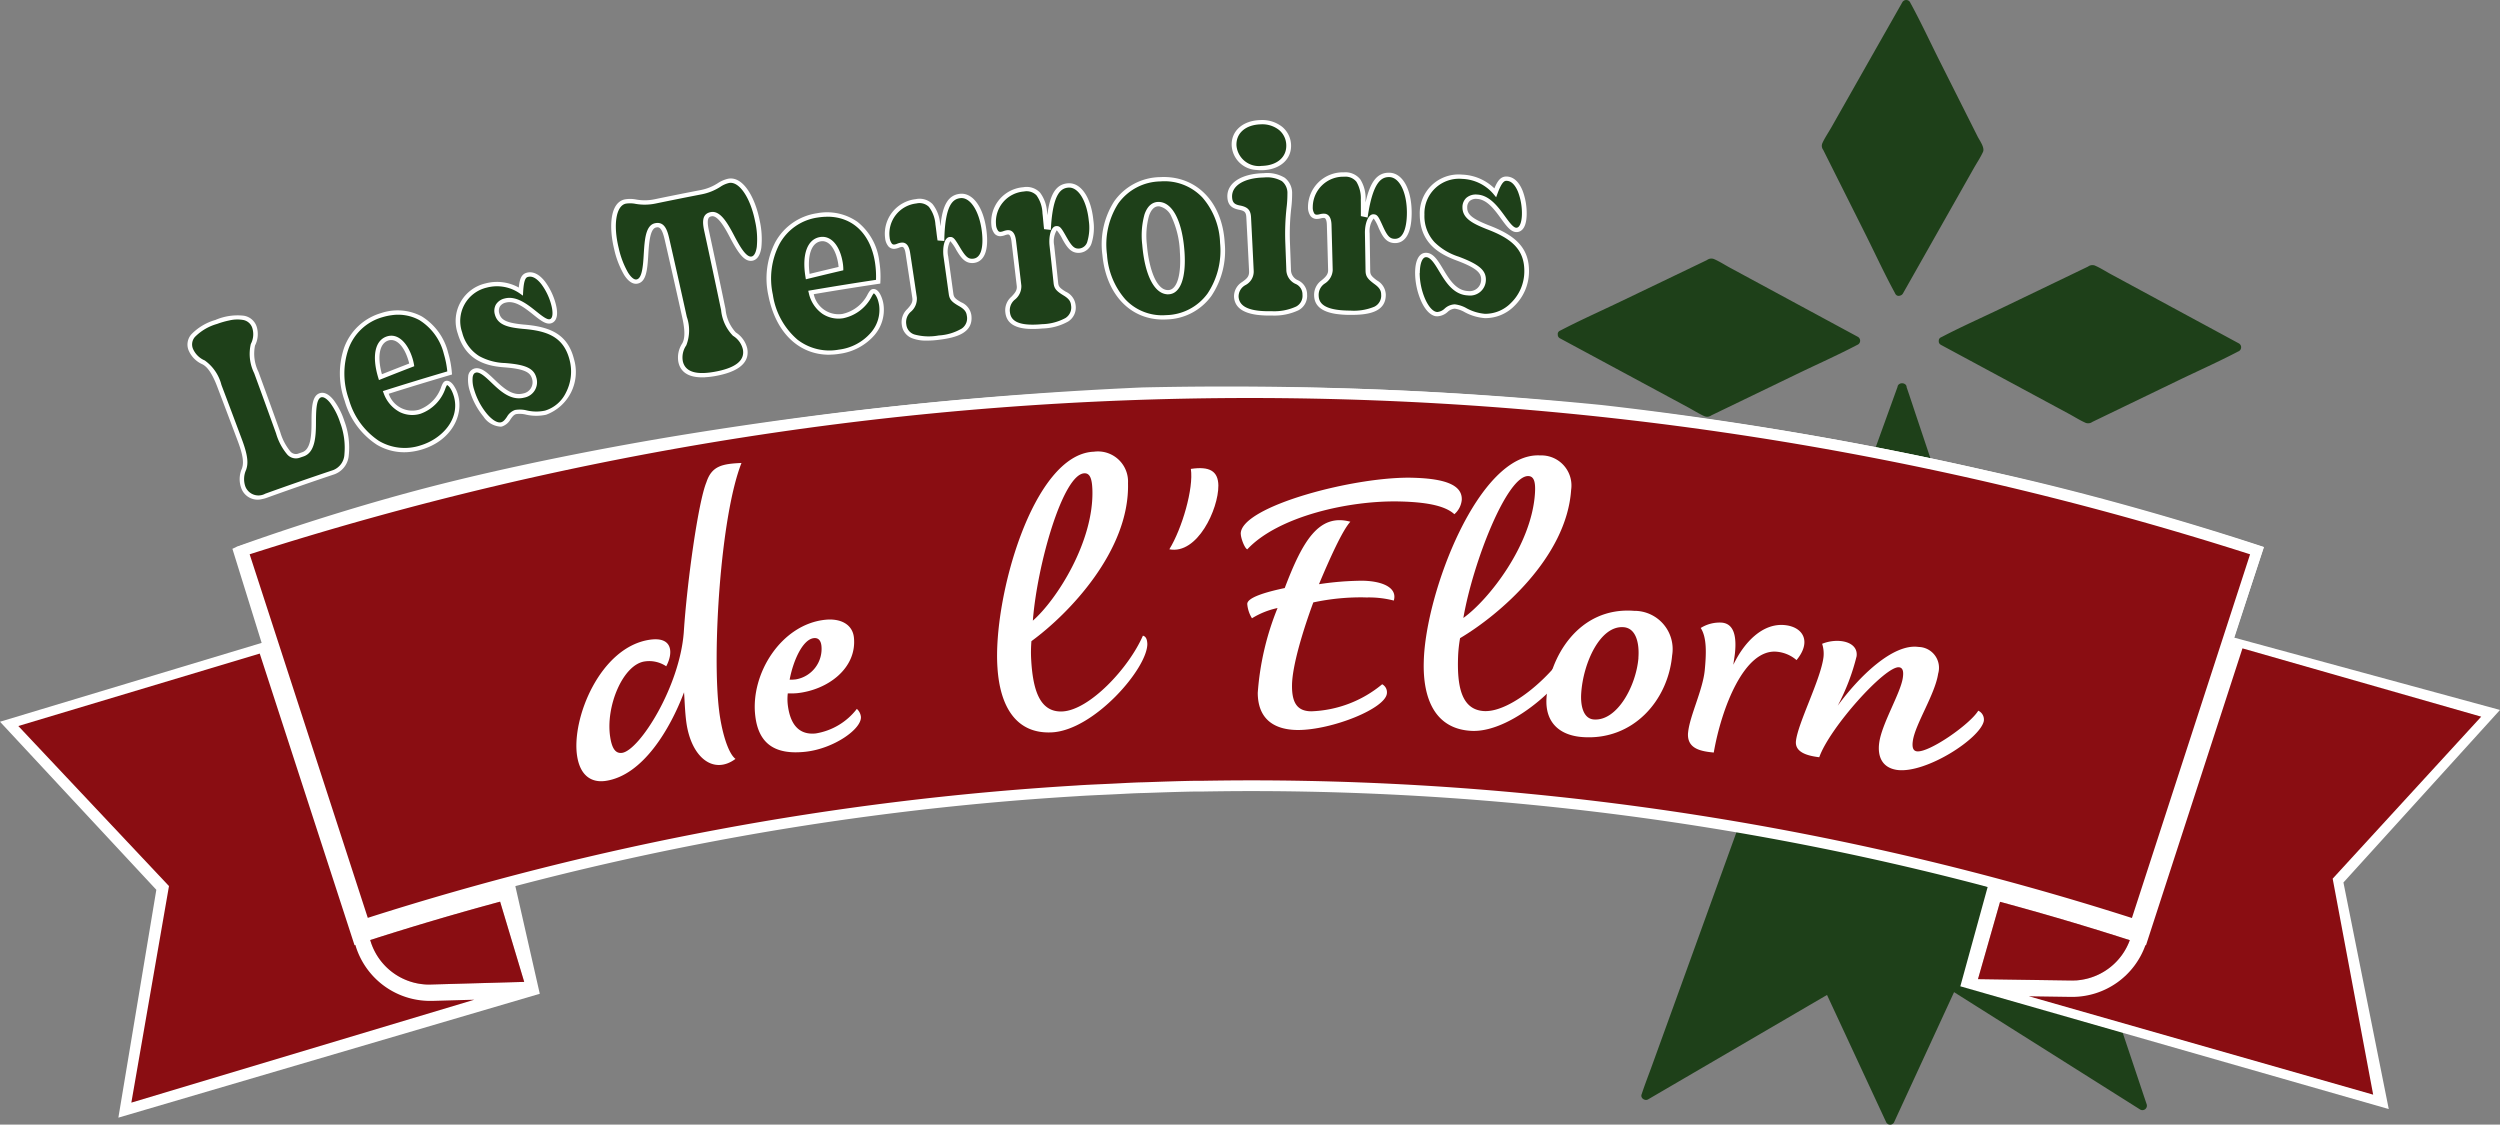 <svg xmlns="http://www.w3.org/2000/svg" xmlns:xlink="http://www.w3.org/1999/xlink" width="236.117" height="106.217" viewBox="0 0 236.117 106.217">
  <rect x="0" y="0" width="236.117" height="106.217" fill="#808080" stroke="none"/>
  <defs>
    <clipPath id="clip-path">
      <rect id="Rectangle_18" data-name="Rectangle 18" width="14.339" height="7.434" fill="none"/>
    </clipPath>
    <clipPath id="clip-path-2">
      <rect id="Rectangle_19" data-name="Rectangle 19" width="14.542" height="7.826" fill="none"/>
    </clipPath>
  </defs>
  <g id="Groupe_18" data-name="Groupe 18" transform="translate(-990 247)">
    <path id="Tracé_93" data-name="Tracé 93" d="M202.442,13.83l6.895,13.759L216.911,14.2,210.013.488Z" transform="translate(960.022 -247.072)" fill="#1e4019"/>
    <path id="Tracé_94" data-name="Tracé 94" d="M209.628,27.728q1.293-2.286,2.586-4.571,2.046-3.615,4.09-7.23c.293-.518.639-1.032.889-1.573.19-.409-.315-1.081-.494-1.435l-3.538-7.036c-.935-1.857-1.811-3.76-2.809-5.583-.017-.031-.031-.063-.048-.095a.422.422,0,0,0-.723,0l-2.6,4.577L202.89,12c-.287.505-.634,1.009-.874,1.539a.639.639,0,0,0,.089.621l.422.843,3.537,7.057c.929,1.855,1.8,3.755,2.794,5.577.017.032.031.063.047.095.242.482.964.058.723-.423l-2.339-4.669q-1.849-3.688-3.7-7.377l-.859-1.713v.423l2.55-4.493,4.085-7.2L210.3.627h-.723L211.9,5.245l3.721,7.4.853,1.7v-.423l-2.569,4.543-4.061,7.178-.943,1.667a.419.419,0,0,0,.723.423" transform="translate(960.093 -247)" fill="#1e4019"/>
    <path id="Tracé_95" data-name="Tracé 95" d="M215.436,36.636,229.109,44l14.045-6.781-13.626-7.365Z" transform="translate(958.098 -251.421)" fill="#1e4019"/>
    <path id="Tracé_96" data-name="Tracé 96" d="M215.151,36.927l4.687,2.525,7.391,3.983c.521.281,1.039.614,1.582.853a.665.665,0,0,0,.63-.088l.851-.411,7.226-3.489c1.888-.912,3.816-1.768,5.673-2.74.033-.017.066-.032.1-.048a.422.422,0,0,0,0-.723L238.6,34.252l-7.374-3.986c-.509-.276-1.017-.607-1.549-.837a.689.689,0,0,0-.643.1l-.866.417-7.249,3.487c-1.885.907-3.812,1.758-5.666,2.726-.033.017-.066.032-.1.048-.486.233-.061.956.423.723l4.785-2.3,7.557-3.635,1.751-.843h-.423l4.608,2.491L241.19,36.6l1.678.907v-.723l-4.733,2.286-7.579,3.66-1.733.837h.423l-4.63-2.494-7.347-3.959-1.7-.914c-.475-.256-.9.468-.423.723" transform="translate(958.173 -251.351)" fill="#1e4019"/>
    <path id="Tracé_97" data-name="Tracé 97" d="M173.2,35.908l13.673,7.367,14.045-6.781L187.29,29.128Z" transform="translate(964.353 -251.313)" fill="#1e4019"/>
    <path id="Tracé_98" data-name="Tracé 98" d="M172.913,36.2l4.687,2.525,7.391,3.983c.521.281,1.039.614,1.582.853a.665.665,0,0,0,.63-.088l.851-.411,7.226-3.489c1.888-.912,3.816-1.768,5.673-2.74.033-.017.066-.032.1-.048a.422.422,0,0,0,0-.723l-4.693-2.536-7.374-3.986c-.509-.276-1.017-.607-1.549-.837a.689.689,0,0,0-.643.1l-.866.417L178.678,32.7c-1.885.907-3.811,1.758-5.666,2.726-.033.017-.066.032-.1.048-.486.233-.061.956.423.723l4.785-2.3,7.557-3.635,1.751-.843h-.423l4.608,2.491,7.339,3.967,1.678.907v-.723L195.9,38.346l-7.579,3.66-1.733.837h.423l-4.63-2.494-7.347-3.959-1.7-.914c-.475-.256-.9.468-.423.723" transform="translate(964.427 -251.243)" fill="#1e4019"/>
    <path id="Tracé_99" data-name="Tracé 99" d="M206.659,42.96l-24.191,66.872,17.3-10.1,5.777,12.427L211.4,99.456l17.975,11.338Z" transform="translate(962.98 -253.361)" fill="#1e4019"/>
    <path id="Tracé_100" data-name="Tracé 100" d="M206.181,42.779l-.651,1.8q-.877,2.425-1.755,4.851-1.3,3.61-2.611,7.219L198,65.4l-3.489,9.646-3.5,9.674-3.284,9.08-2.758,7.623q-1,2.759-2,5.518c-.313.866-.653,1.727-.941,2.6-.013.037-.027.073-.04.111-.129.354.316.647.615.473l5.86-3.42,9.3-5.429,2.135-1.246-.573-.15,1.945,4.183,3.117,6.706.715,1.537a.421.421,0,0,0,.723,0l1.976-4.286,3.155-6.84.728-1.579-.573.15,6.081,3.836,9.683,6.107,2.211,1.395a.423.423,0,0,0,.615-.473q-.307-.914-.612-1.827l-1.651-4.928Q226.22,100.2,225,96.552l-2.984-8.914-3.259-9.729-3.3-9.853q-1.539-4.594-3.076-9.187-1.3-3.881-2.6-7.763l-1.868-5.579c-.294-.878-.579-1.759-.882-2.634-.014-.038-.026-.076-.038-.114-.17-.509-.98-.29-.808.222l.612,1.827q.826,2.464,1.65,4.928,1.224,3.652,2.447,7.305l2.985,8.914q1.629,4.865,3.258,9.729l3.3,9.853q1.537,4.594,3.076,9.187l2.6,7.763,1.869,5.579c.292.872.538,1.78.882,2.634.015.037.026.077.038.114l.615-.473-6.081-3.835-9.683-6.108-2.211-1.394a.42.42,0,0,0-.573.15q-.989,2.143-1.976,4.287-1.578,3.42-3.155,6.839l-.728,1.579h.723l-1.945-4.182-3.117-6.707q-.358-.768-.715-1.537a.423.423,0,0,0-.573-.15l-5.86,3.42-9.3,5.428-2.136,1.246.615.473.651-1.8,1.755-4.851L187.815,96q1.582-4.374,3.165-8.749l3.489-9.646q1.751-4.837,3.5-9.674l3.285-9.08,2.758-7.623,2-5.519c.313-.865.655-1.726.941-2.6.012-.037.026-.073.04-.111.183-.507-.625-.726-.808-.222" transform="translate(963.054 -253.292)" fill="#1e4019"/>
    <path id="Tracé_101" data-name="Tracé 101" d="M125.646,87.346c-.78.031-1.56.077-2.34.114.78-.037,1.559-.083,2.34-.114" transform="translate(971.741 -259.934)" fill="#8a0d12"/>
    <path id="Tracé_102" data-name="Tracé 102" d="M131.559,87.163c-1.436.028-2.87.075-4.306.125,1.435-.05,2.869-.1,4.306-.125" transform="translate(971.156 -259.907)" fill="#8a0d12"/>
    <path id="Tracé_103" data-name="Tracé 103" d="M133.119,87.147c1.535-.026,3.07-.044,4.607-.044-1.536,0-3.072.019-4.607.044" transform="translate(970.288 -259.898)" fill="#8a0d12"/>
    <path id="Tracé_104" data-name="Tracé 104" d="M119.71,87.652c-.124.008-.246.018-.37.025.124-.007.246-.017.37-.025" transform="translate(972.328 -259.979)" fill="#8a0d12"/>
    <path id="Tracé_105" data-name="Tracé 105" d="M22.312,58.01l-.362.17,2.762,8.886L0,74.512,14.765,90.386l-3.585,21.52,39.8-11.7L48.5,89.281s17.275-5.573,45.828-7.7,38.782-1.679,58.961,1.1a221.994,221.994,0,0,1,34.449,7.4L185.147,99.5l40.463,11.594-4.28-21.4L236.117,73.4,210.99,66.563l2.835-8.553s-12.675-4.289-26.018-7.179A333.586,333.586,0,0,0,151.284,44.6a359.988,359.988,0,0,0-43.416-1.66,371.492,371.492,0,0,0-42.806,4.383c-7.1,1.14-17.113,3.052-25.684,5.336-9.4,2.506-17.067,5.345-17.067,5.345" transform="translate(990 -253.347)" fill="#fff"/>
    <path id="Tracé_106" data-name="Tracé 106" d="M235.937,99.906a7.347,7.347,0,0,1-6.911,4.892h-.109l-3.99-.059,32.518,9.292-3.825-20.4,14.029-15.3L245.1,71.879l-9.111,28.043Z" transform="translate(956.693 -257.644)" fill="#8a0d12"/>
    <path id="Tracé_107" data-name="Tracé 107" d="M230.576,108.639c-.113.014-.227.03-.342.038.115-.009.229-.023.342-.038" transform="translate(955.907 -263.087)" fill="#8a0d12"/>
    <path id="Tracé_108" data-name="Tracé 108" d="M229.631,108.7h.086c.107,0,.213-.008.319-.014-.147.009-.3.014-.445.012Z" transform="translate(956.002 -263.095)" fill="#8a0d12"/>
    <path id="Tracé_109" data-name="Tracé 109" d="M219.9,105.135l-.613,2.146,8.775.129c.149,0,.3,0,.444-.012.035,0,.069,0,.1,0,.115-.008.228-.023.342-.038a5.8,5.8,0,0,0,4.675-3.759q-6.09-1.959-12.252-3.62Z" transform="translate(957.528 -261.805)" fill="#8a0d12"/>
    <g id="Groupe_14" data-name="Groupe 14" transform="translate(1176.819 -161.827)" opacity="0.3">
      <g id="Groupe_13" data-name="Groupe 13" transform="translate(0 0)">
        <g id="Groupe_12" data-name="Groupe 12" clip-path="url(#clip-path)">
          <path id="Tracé_110" data-name="Tracé 110" d="M219.9,105.135l-.613,2.146,8.775.129c.149,0,.3,0,.444-.012.035,0,.069,0,.1,0,.115-.008.228-.023.342-.038a5.8,5.8,0,0,0,4.675-3.759q-6.09-1.959-12.252-3.62Z" transform="translate(-219.292 -99.978)" fill="#8a0d12"/>
        </g>
      </g>
    </g>
    <path id="Tracé_111" data-name="Tracé 111" d="M221.486,99.978l-1.475,5.158Z" transform="translate(957.421 -261.805)" fill="#8a0d12"/>
    <path id="Tracé_112" data-name="Tracé 112" d="M16.261,94.417,12.706,114.87,45.1,105.149l-3.989.112c-.068,0-.137,0-.205,0a7.349,7.349,0,0,1-7.026-5.227l-.016-.055-.078.026L24.833,72.458,2.031,79.3Z" transform="translate(989.699 -257.73)" fill="#8a0d12"/>
    <path id="Tracé_113" data-name="Tracé 113" d="M47.2,109.1c.162.009.325.011.489.007l8.811-.247v0l-8.84.248c-.155,0-.308,0-.461-.006" transform="translate(983.011 -263.119)" fill="#8a0d12"/>
    <path id="Tracé_114" data-name="Tracé 114" d="M46.285,107.781c.152.006.306.01.461.006l8.84-.248-2.275-7.576q-6.167,1.666-12.268,3.622l.025.08a5.8,5.8,0,0,0,5.217,4.116" transform="translate(983.922 -261.802)" fill="#8a0d12"/>
    <g id="Groupe_17" data-name="Groupe 17" transform="translate(1024.966 -161.84)" opacity="0.3">
      <g id="Groupe_16" data-name="Groupe 16" transform="translate(0 0)">
        <g id="Groupe_15" data-name="Groupe 15" clip-path="url(#clip-path-2)">
          <path id="Tracé_115" data-name="Tracé 115" d="M46.285,107.781c.152.006.306.01.461.006l8.84-.248-2.275-7.576q-6.167,1.666-12.268,3.622l.025.08a5.8,5.8,0,0,0,5.217,4.116" transform="translate(-41.043 -99.963)" fill="#8a0d12"/>
        </g>
      </g>
    </g>
    <path id="Tracé_116" data-name="Tracé 116" d="M117.1,42.324h0" transform="translate(972.66 -253.267)" fill="#8a0d12"/>
    <path id="Tracé_117" data-name="Tracé 117" d="M205.671,93.773l11.475-35.319a310.167,310.167,0,0,0-190.228,0L38.393,93.773a272.514,272.514,0,0,1,67.261-12.632l.37-.026c1-.059,2.005-.1,3.009-.147.78-.037,1.56-.083,2.34-.113.341-.014.682-.018,1.022-.031,1.435-.05,2.87-.1,4.306-.125.23,0,.461,0,.692-.007,1.535-.026,3.071-.044,4.606-.044h.033a272.616,272.616,0,0,1,83.638,13.126" transform="translate(986.014 -253.443)" fill="#8a0d12"/>
    <path id="Tracé_118" data-name="Tracé 118" d="M122,80.648c-1.537,0-3.072.019-4.608.044-.23,0-.461,0-.691.007-1.436.028-2.872.075-4.3.125-.341.013-.683.017-1.022.031-.782.03-1.56.077-2.34.113-1,.048-2.007.089-3.01.147l-.37.026a272.508,272.508,0,0,0-67.26,12.632L26.918,58.455a310.169,310.169,0,0,1,190.229,0L205.671,93.773a272.631,272.631,0,0,0-83.64-13.126H122" transform="translate(986.014 -253.443)" fill="#8a0d12"/>
    <path id="Tracé_119" data-name="Tracé 119" d="M205.887,94.326l-.484-.156a272.119,272.119,0,0,0-83.482-13.1h-.033c-1.332,0-2.793.014-4.6.044l-.34,0c-.117,0-.233,0-.351,0-1.361.026-2.7.069-4.3.125l-.476.014q-.272.006-.544.016c-.489.019-.987.045-1.47.07l-.866.043-.826.038c-.715.032-1.453.066-2.178.109l-.178.012-.191.013A272.508,272.508,0,0,0,38.438,94.17l-.484.156-.158-.484L26.163,58.037l.486-.157a310.676,310.676,0,0,1,190.541,0l.486.157ZM27.449,58.695,38.61,93.043a273.522,273.522,0,0,1,66.9-12.5l.177-.013.193-.013c.731-.043,1.473-.077,2.191-.109l.824-.038.861-.043c.486-.026.987-.051,1.483-.071q.279-.01.558-.016l.466-.014c1.6-.056,2.946-.1,4.313-.126l.365,0c.109,0,.218,0,.327,0,1.811-.03,3.278-.044,4.616-.044h.033a273.166,273.166,0,0,1,83.31,13l11.16-34.349a309.666,309.666,0,0,0-188.942,0" transform="translate(986.126 -253.354)" fill="#fff"/>
    <path id="Tracé_120" data-name="Tracé 120" d="M77.388,74.777c.223,1.8.8,3.935,1.539,4.5-2.069,1.533-4.192-.123-4.646-3.484-.132-.992-.157-2.08-.213-2.808-1.332,3.517-3.9,7.834-7.373,8.364-1.494.23-2.452-.631-2.719-2.305-.58-3.532,2.168-10.375,6.9-11.029,2.136-.291,2.18,1.259,1.509,2.515a2.877,2.877,0,0,0-2.027-.459c-2.054.286-3.71,4.236-3.267,7.129.145.952.438,1.608,1.133,1.505,1.637-.254,5.425-6.217,5.819-11.388.3-4.663,1.359-12.288,2.136-14.166.514-1.575,1.538-1.74,3.314-1.825-1.989,5.031-2.793,18.1-2.105,23.445" transform="translate(980.538 -254.601)" fill="#fff"/>
    <path id="Tracé_121" data-name="Tracé 121" d="M93.7,77.861c.1,1.151-2.561,3.023-5.252,3.312-2.808.3-4.408-.707-4.724-3.386-.48-3.975,2.458-8.672,6.639-9.085,1.39-.137,2.562.412,2.681,1.716.264,2.874-2.464,4.906-5.344,5.218a6.541,6.541,0,0,1-.906.02,4.839,4.839,0,0,0-.009,1.009c.194,1.761.95,2.954,2.651,2.776a6.134,6.134,0,0,0,3.881-2.319,1.188,1.188,0,0,1,.383.738m-6.14-3.526a2.92,2.92,0,0,0,2.413-3.155c-.052-.5-.279-.785-.714-.74-1.029.106-1.94,2.06-2.29,3.92a3.1,3.1,0,0,0,.591-.025" transform="translate(977.61 -257.17)" fill="#fff"/>
    <path id="Tracé_122" data-name="Tracé 122" d="M124.731,68.209c.041,2.306-5.019,8.163-9.007,8.375-3.471.18-4.923-2.574-5.147-6.113-.454-6.491,3.329-20.173,9.11-20.395a2.845,2.845,0,0,1,3.219,2.969c.17,6.383-5.611,12.366-9.122,14.925a12.665,12.665,0,0,0-.026,1.7c.153,2.77.745,5.046,2.954,4.939,2.551-.129,6.257-4.077,7.6-7.156.279.068.4.336.417.758M119.54,53.628c-.036-.885-.182-1.535-.756-1.511-2.025.082-4.456,8.609-4.866,13.918,2.222-1.937,5.8-7.483,5.622-12.407" transform="translate(973.631 -254.415)" fill="#fff"/>
    <path id="Tracé_123" data-name="Tracé 123" d="M134.266,53.55c.018,2.2-1.975,6.53-4.63,6.015,1.2-1.953,2.31-5.748,2.032-7.593,1.758-.262,2.58.191,2.6,1.578" transform="translate(970.804 -254.686)" fill="#fff"/>
    <path id="Tracé_124" data-name="Tracé 124" d="M137.553,58.269c-.054-2.609,10.96-5.5,16.376-5.3,3.146.095,4.552.774,4.5,2.08a2.045,2.045,0,0,1-.7,1.36c-.746-.681-2.194-1.125-5.038-1.2-4.841-.144-11.612,1.4-14.518,4.516-.241-.077-.612-1.036-.615-1.459m11.788,6a21.365,21.365,0,0,0-4.939.473c-.936,2.534-2.011,6-2.012,7.885-.005,1.657.537,2.387,1.816,2.4a11.069,11.069,0,0,0,6.7-2.555.856.856,0,0,1,.449.82c-.047,1.458-5.2,3.5-8.4,3.5-2.317-.008-3.789-1.078-3.8-3.506a26.194,26.194,0,0,1,1.87-8.014,7.587,7.587,0,0,0-2.416.969,3.011,3.011,0,0,1-.445-1.346c-.005-.616,1.743-1.129,3.539-1.51,1.68-4.425,3.214-7.077,6.2-6.263-.743.795-1.948,3.478-2.966,5.9a28.263,28.263,0,0,1,4.118-.329c1.957.038,3.3.689,2.949,1.875a9.411,9.411,0,0,0-2.661-.291" transform="translate(969.631 -254.843)" fill="#fff"/>
    <path id="Tracé_125" data-name="Tracé 125" d="M172.149,69.016c-.177,2.3-5.766,7.653-9.757,7.489-3.47-.148-4.657-3.025-4.547-6.571.158-6.505,5.215-19.768,10.99-19.446a2.844,2.844,0,0,1,2.926,3.259c-.434,6.372-6.754,11.785-10.489,14a12.878,12.878,0,0,0-.186,1.688c-.106,2.774.267,5.095,2.477,5.2,2.548.112,6.613-3.468,8.242-6.408.271.094.371.371.343.794m-3.8-15.006c.049-.885-.038-1.545-.61-1.576-2.022-.112-5.25,8.152-6.156,13.4,2.4-1.72,6.477-6.9,6.766-11.821" transform="translate(966.627 -254.475)" fill="#fff"/>
    <path id="Tracé_126" data-name="Tracé 126" d="M171.448,75.986c.218-3.84,3.015-8.673,8.275-8.27a3.613,3.613,0,0,1,3.593,4.2c-.391,4.3-3.712,8.052-8.443,7.724-2.237-.154-3.556-1.424-3.425-3.655m8.68-3.834c.1-1.266-.171-2.8-1.4-2.891-2.221-.168-3.815,3.393-4,6.239-.078,1.153.187,2.407,1.2,2.477,2.2.157,3.99-3.177,4.207-5.825" transform="translate(964.613 -257.024)" fill="#fff"/>
    <path id="Tracé_127" data-name="Tracé 127" d="M187.148,79.4c.14-1.535,1.391-4.011,1.572-5.888.145-1.533.211-3.076-.382-3.981a3.369,3.369,0,0,1,2.006-.505c1.189.117,1.378,1.412,1.23,2.869-.036.345-.11.723-.152,1.107,1-2.1,2.761-3.978,4.9-3.739,1.7.19,2.5,1.566,1.066,3.3a3.311,3.311,0,0,0-1.824-.786c-3.124-.343-5.285,5.411-5.993,9.519-1.154-.115-2.572-.322-2.427-1.895" transform="translate(962.289 -257.22)" fill="#fff"/>
    <path id="Tracé_128" data-name="Tracé 128" d="M216.854,78.583c-.282,1.666-5.487,5.026-8.2,4.656-1.38-.2-1.868-1.229-1.686-2.566.239-1.8,2.028-4.7,2.231-6.147.053-.382.089-.922-.344-.981-1.278-.185-6.569,5.7-7.55,8.495-1.155-.141-2.323-.473-2.2-1.544.2-1.723,2.34-5.813,2.6-7.913a2.973,2.973,0,0,0-.129-1.257c1.475-.6,3.439-.232,3.255,1.18a20.389,20.389,0,0,1-1.783,4.666c1.947-2.668,5.186-5.9,7.64-5.548a1.968,1.968,0,0,1,1.846,2.523c-.29,1.942-2.172,4.783-2.39,6.347-.076.534-.015.931.37.987,1.148.161,5.04-2.56,5.808-3.838a.921.921,0,0,1,.529.94" transform="translate(960.518 -257.521)" fill="#fff"/>
    <path id="Tracé_162" data-name="Tracé 162" d="M28.238,52.032a1.53,1.53,0,0,1-2.144-.8,2.28,2.28,0,0,1,.068-1.7c.157-.47.231-1.058-.376-2.686q-.971-2.6-1.958-5.2c-.538-1.412-1.027-1.965-1.489-2.21a2.3,2.3,0,0,1-1.2-1.194c-.343-.871.138-1.813,2.4-2.621,2.284-.811,3.282-.4,3.6.484A2.153,2.153,0,0,1,27,37.767a3.838,3.838,0,0,0,.321,2.626q1.041,2.836,2.061,5.677c.716,2,1.31,2.4,2.009,2.16l.331-.113c.954-.328,1.02-1.747,1.021-3,0-1.375.049-2.381.632-2.574.676-.223,1.549.984,2.056,2.5.791,2.366.578,4.306-.792,4.765q-3.219,1.077-6.4,2.225" transform="translate(986.884 -252.209)" fill="#1e4019"/>
    <path id="Tracé_163" data-name="Tracé 163" d="M27.846,52.306a1.64,1.64,0,0,1-1.985-1.039,2.456,2.456,0,0,1,.067-1.844c.133-.406.221-.945-.377-2.546q-.974-2.6-1.962-5.2c-.584-1.53-1.076-1.932-1.4-2.1a2.526,2.526,0,0,1-1.292-1.3,1.457,1.457,0,0,1,.256-1.531,5.136,5.136,0,0,1,2.275-1.357,5.269,5.269,0,0,1,2.659-.4,1.524,1.524,0,0,1,1.222,1.005,2.351,2.351,0,0,1-.144,1.81,3.865,3.865,0,0,0,.323,2.487q1.038,2.837,2.055,5.679a5.154,5.154,0,0,0,.963,1.845A.681.681,0,0,0,31.29,48l.331-.114c.811-.277.878-1.594.88-2.808,0-1.47.058-2.53.776-2.769.289-.094.755-.058,1.326.667a6.689,6.689,0,0,1,1,1.965,7.1,7.1,0,0,1,.42,3.191,2.079,2.079,0,0,1-1.346,1.832q-3.218,1.076-6.4,2.224a2.769,2.769,0,0,1-.423.118M24.78,35.428a7.855,7.855,0,0,0-1.2.34A4.753,4.753,0,0,0,21.5,36.985a1.071,1.071,0,0,0-.193,1.138,2.1,2.1,0,0,0,1.107,1.092,4.073,4.073,0,0,1,1.578,2.314q.985,2.6,1.954,5.2c.642,1.723.537,2.34.377,2.819a2.1,2.1,0,0,0-.072,1.572,1.326,1.326,0,0,0,1.879.681q3.188-1.149,6.41-2.227a1.673,1.673,0,0,0,1.067-1.5,6.745,6.745,0,0,0-.408-3,6.34,6.34,0,0,0-.934-1.844c-.324-.409-.636-.6-.855-.531-.446.148-.487,1.164-.49,2.378,0,1.358-.092,2.832-1.164,3.2l-.331.113a1.09,1.09,0,0,1-1.213-.287,5.422,5.422,0,0,1-1.062-2q-1.021-2.839-2.062-5.675a4.126,4.126,0,0,1-.322-2.765A1.968,1.968,0,0,0,26.9,36.13a1.118,1.118,0,0,0-.91-.746,3.275,3.275,0,0,0-1.211.043" transform="translate(986.922 -252.173)" fill="#fff"/>
    <path id="Tracé_164" data-name="Tracé 164" d="M48.087,40.355q-3.032.891-6.038,1.841a2.61,2.61,0,0,0,3.225,1.817,3.658,3.658,0,0,0,2.206-2.247c.117-.294.18-.434.291-.465.267-.076.676.4.908,1.191.528,1.8-.584,4.084-3.282,4.9-2.863.865-5.708-.54-7.028-4.465-1.146-3.4-.071-7.01,3.3-8.029,2.632-.794,5.1.362,6.069,3.607a9.056,9.056,0,0,1,.347,1.852M44.5,39.589a3.8,3.8,0,0,0-.132-.557c-.483-1.551-1.355-2.176-2.12-1.944-.978.3-1.309,1.669-.705,3.661q1.473-.587,2.958-1.159" transform="translate(984.384 -252.132)" fill="#1e4019"/>
    <path id="Tracé_165" data-name="Tracé 165" d="M44.512,47.752a5.045,5.045,0,0,1-3.35-.659,7.348,7.348,0,0,1-3.029-4.139,7.578,7.578,0,0,1-.045-5.037,5.28,5.28,0,0,1,3.484-3.251,4.855,4.855,0,0,1,3.833.307,5.6,5.6,0,0,1,2.5,3.437,9.149,9.149,0,0,1,.353,1.891c.005.055.01.11.014.165q-3,.88-5.98,1.82a2.351,2.351,0,0,0,2.883,1.5,3.464,3.464,0,0,0,2.067-2.114l0-.009c.12-.3.209-.526.43-.59.128-.035.39-.041.693.342a2.958,2.958,0,0,1,.476.987c.55,1.878-.6,4.3-3.424,5.151a5.964,5.964,0,0,1-.91.2m-1.993-12.88a5.669,5.669,0,0,0-.822.183,4.794,4.794,0,0,0-3.2,2.994,7.194,7.194,0,0,0,.043,4.775,6.95,6.95,0,0,0,2.845,3.919,4.774,4.774,0,0,0,3.922.417c2.028-.616,3.769-2.5,3.14-4.645-.231-.774-.558-1.04-.643-1.052a1.791,1.791,0,0,0-.157.336A3.862,3.862,0,0,1,45.3,44.173a2.66,2.66,0,0,1-1.951-.151,3.228,3.228,0,0,1-1.532-1.787c-.026-.066-.053-.134-.079-.2q3.03-.962,6.088-1.861a8.938,8.938,0,0,0-.325-1.647,5.224,5.224,0,0,0-2.316-3.2,4.179,4.179,0,0,0-2.663-.454m-1.151,6.118c-.022-.072-.044-.145-.066-.216-.624-2.063-.308-3.565.848-3.915.964-.291,1.9.526,2.386,2.078a4.676,4.676,0,0,1,.139.584l.026.162q-1.673.644-3.333,1.307m1.038-3.771a.78.78,0,0,0-.132.03c-.853.258-1.089,1.5-.627,3.19q1.286-.511,2.577-1.01c-.02-.1-.054-.229-.1-.37-.385-1.232-1.049-1.936-1.722-1.839" transform="translate(984.42 -252.096)" fill="#fff"/>
    <path id="Tracé_166" data-name="Tracé 166" d="M52.095,41.368c-.293-1.01-.194-1.727.281-1.859,1.186-.325,2.566,2.9,4.619,2.352a1.279,1.279,0,0,0,.981-1.627c-.2-.75-.842-1.085-2.77-1.234-1.821-.131-3.546-.692-4.242-3.041a3.442,3.442,0,0,1,2.462-4.489,3.965,3.965,0,0,1,3.285.561c.059-1.079.225-1.474.636-1.579,1.062-.268,2.081,1.415,2.448,2.81.265,1,.062,1.493-.306,1.585-.887.222-2.554-2.406-4.255-1.961a.971.971,0,0,0-.764,1.29c.239.837,1.063,1.042,2.448,1.181,2.178.17,3.986.7,4.6,3.091.593,2.328-.729,4.581-2.473,5.031-1.2.309-2.158-.239-2.835-.06-.6.163-.7.991-1.312,1.16-.916.25-2.3-1.477-2.8-3.211" transform="translate(982.479 -251.505)" fill="#1e4019"/>
    <path id="Tracé_167" data-name="Tracé 167" d="M54.777,44.767a2.081,2.081,0,0,1-1.633-.953,6.923,6.923,0,0,1-1.29-2.424,3.315,3.315,0,0,1-.155-1.343.834.834,0,0,1,.582-.769c.624-.172,1.21.376,1.881,1.016.795.756,1.684,1.614,2.741,1.336a1.076,1.076,0,0,0,.831-1.378c-.157-.578-.613-.931-2.585-1.085-1.654-.119-3.651-.572-4.429-3.185a3.64,3.64,0,0,1,2.612-4.744,4.236,4.236,0,0,1,3.15.391c.072-.808.247-1.275.774-1.408.576-.143,1.17.152,1.715.858a6.172,6.172,0,0,1,1,2.1c.382,1.457-.2,1.768-.463,1.833-.483.119-1-.3-1.671-.834-.8-.638-1.71-1.356-2.581-1.128a.862.862,0,0,0-.567.386.846.846,0,0,0-.045.652c.178.634.729.881,2.264,1.033,2.425.19,4.165.834,4.779,3.242a4.3,4.3,0,0,1-2.626,5.278,4.363,4.363,0,0,1-1.9-.01,2.374,2.374,0,0,0-.931-.049c-.226.059-.364.26-.529.491a1.456,1.456,0,0,1-.782.669.612.612,0,0,1-.136.026m-2.322-5.108a.27.27,0,0,0-.06.012c-.146.04-.241.185-.277.431a2.9,2.9,0,0,0,.142,1.175,6.47,6.47,0,0,0,1.206,2.275c.5.591,1,.889,1.338.8.238-.064.382-.27.549-.508a1.422,1.422,0,0,1,.763-.653,2.662,2.662,0,0,1,1.112.041,3.925,3.925,0,0,0,1.726.018,3.234,3.234,0,0,0,1.977-1.706,4.318,4.318,0,0,0,.342-3.077c-.56-2.182-2.1-2.754-4.413-2.937-1.27-.129-2.345-.307-2.636-1.33a1.224,1.224,0,0,1,.081-.95,1.3,1.3,0,0,1,.836-.591c1.092-.285,2.137.54,2.971,1.208.5.4,1.021.819,1.287.752.325-.081.31-.727.148-1.336a5.707,5.707,0,0,0-.929-1.958c-.3-.391-.763-.831-1.256-.706-.161.041-.4.1-.474,1.389-.008.129-.014.257-.021.386l-.325-.23a3.764,3.764,0,0,0-3.1-.529,3.242,3.242,0,0,0-2.312,4.236A3.669,3.669,0,0,0,52.741,38.1a5.373,5.373,0,0,0,2.445.658c1.979.153,2.719.511,2.956,1.387a1.478,1.478,0,0,1-1.131,1.876,2.262,2.262,0,0,1-.315.058c-1.142.12-2.068-.771-2.83-1.5-.524-.5-1.027-.972-1.411-.928" transform="translate(982.517 -251.47)" fill="#fff"/>
    <path id="Tracé_168" data-name="Tracé 168" d="M74.345,37.13a2.22,2.22,0,0,1,.346-1.637,3.586,3.586,0,0,0,.027-2.551q-.815-3.7-1.662-7.392c-.236-1.027-.515-1.415-1.076-1.3-.723.152-.818,1.437-.9,2.694-.082,1.516-.21,2.479-.837,2.615-.689.15-1.463-1.085-1.959-3.107-.514-2.089-.36-4.19.833-4.45.787-.17,1.426.277,2.778,0q2.193-.455,4.4-.88c1.4-.268,1.791-.922,2.586-1.068,1.208-.223,2.287,1.637,2.709,3.746.413,2.066.2,3.474-.5,3.6-.618.112-1.186-.76-1.878-2.075-.587-1.125-1.249-2.26-1.977-2.12-.563.107-.654.567-.429,1.6q.8,3.7,1.575,7.412a3.778,3.778,0,0,0,1.045,2.315,2.259,2.259,0,0,1,1.007,1.393c.2.989-.426,1.89-2.653,2.33-2.284.456-3.213-.137-3.431-1.12" transform="translate(979.93 -249.967)" fill="#1e4019"/>
    <path id="Tracé_169" data-name="Tracé 169" d="M76.606,38.566c-1.152.052-2.238-.233-2.5-1.428h0a2.407,2.407,0,0,1,.363-1.772c.178-.33.342-.9.008-2.418q-.82-3.7-1.668-7.39c-.286-1.251-.591-1.188-.815-1.142-.573.121-.664,1.5-.728,2.5-.085,1.531-.2,2.629-1.008,2.8-.3.066-.775-.021-1.286-.832a8.5,8.5,0,0,1-.934-2.426c-.5-2.043-.416-4.389,1-4.695a2.956,2.956,0,0,1,1.092.014,4.51,4.51,0,0,0,1.688-.018q2.194-.456,4.4-.88a4.513,4.513,0,0,0,1.6-.642,2.973,2.973,0,0,1,.989-.427c1.443-.266,2.558,1.843,2.967,3.907a8.035,8.035,0,0,1,.166,2.593c-.134.928-.532,1.188-.843,1.246-.744.134-1.333-.7-2.114-2.186-.391-.744-1.121-2.128-1.737-2.011-.224.045-.53.1-.258,1.356q.8,3.7,1.57,7.413a3.747,3.747,0,0,0,.97,2.2,2.472,2.472,0,0,1,1.08,1.512c.176.893-.176,2.046-2.82,2.569a7.944,7.944,0,0,1-1.173.152m-2.092-1.515c.228,1.026,1.292,1.339,3.183.964,1.851-.365,2.69-1.064,2.487-2.091a2.045,2.045,0,0,0-.933-1.273,4.037,4.037,0,0,1-1.122-2.433q-.774-3.707-1.58-7.411c-.173-.8-.286-1.667.6-1.838s1.551.958,2.218,2.229c.562,1.073,1.147,2.056,1.64,1.966.237-.042.415-.371.492-.9a7.669,7.669,0,0,0-.166-2.463c-.445-2.214-1.505-3.76-2.451-3.584a2.458,2.458,0,0,0-.835.371,5.03,5.03,0,0,1-1.749.7q-2.2.426-4.392.879a4.991,4.991,0,0,1-1.851.024,2.62,2.62,0,0,0-.926-.02c-.924.2-1.207,2.009-.669,4.2a8.206,8.206,0,0,0,.882,2.311c.291.46.585.7.817.644.5-.11.6-1.21.667-2.425.084-1.325.169-2.7,1.07-2.884.885-.184,1.154.653,1.337,1.452q.843,3.694,1.658,7.393a3.874,3.874,0,0,1-.049,2.69,2,2,0,0,0-.327,1.5" transform="translate(979.967 -249.931)" fill="#fff"/>
    <path id="Tracé_170" data-name="Tracé 170" d="M95.557,30.133q-3.182.477-6.343,1.018a2.649,2.649,0,0,0,3.007,2.231,3.714,3.714,0,0,0,2.533-1.931c.158-.277.239-.4.358-.422.279-.041.627.489.755,1.3.288,1.854-1.148,3.966-3.979,4.415-3.008.475-5.686-1.3-6.483-5.362-.69-3.521.883-6.953,4.422-7.518,2.761-.438,5.1,1.042,5.632,4.386a8.9,8.9,0,0,1,.1,1.882m-3.515-1.238a4.013,4.013,0,0,0-.057-.57c-.278-1.6-1.069-2.339-1.875-2.21-1.027.162-1.548,1.481-1.211,3.534q1.568-.386,3.143-.754" transform="translate(977.377 -250.523)" fill="#1e4019"/>
    <path id="Tracé_171" data-name="Tracé 171" d="M90.934,36.991c-2.877.019-5.085-2.068-5.78-5.606a7.458,7.458,0,0,1,.642-5,5.372,5.372,0,0,1,3.955-2.758,5,5,0,0,1,3.824.816,5.58,5.58,0,0,1,2.059,3.741,8.991,8.991,0,0,1,.1,1.921c0,.055-.005.111-.009.166q-3.151.469-6.283,1a2.393,2.393,0,0,0,2.7,1.868,3.514,3.514,0,0,0,2.374-1.82l0-.008c.164-.287.279-.492.515-.526.135-.019.4.009.653.431a3.026,3.026,0,0,1,.347,1.042,3.67,3.67,0,0,1-.866,2.894,5.3,5.3,0,0,1-3.293,1.752,6.193,6.193,0,0,1-.948.08M90.68,23.959a5.646,5.646,0,0,0-.855.072,4.885,4.885,0,0,0-3.641,2.54,7.092,7.092,0,0,0-.607,4.739,6.915,6.915,0,0,0,2.335,4.262,4.935,4.935,0,0,0,3.9.936A4.754,4.754,0,0,0,94.842,34.9a3.273,3.273,0,0,0,.774-2.579c-.126-.8-.423-1.1-.506-1.129a1.7,1.7,0,0,0-.2.313,3.916,3.916,0,0,1-2.69,2.039,2.758,2.758,0,0,1-1.948-.41,3.216,3.216,0,0,1-1.3-1.975c-.017-.07-.034-.14-.052-.21q3.187-.549,6.4-1.032a8.7,8.7,0,0,0-.1-1.676c-.437-2.709-2.143-4.3-4.525-4.287m-2,5.909-.036-.223c-.35-2.126.176-3.573,1.387-3.766,1.014-.159,1.851.776,2.126,2.378a4.1,4.1,0,0,1,.06.6c0,.055,0,.109,0,.164q-1.775.415-3.541.85m1.562-3.6a1.064,1.064,0,0,0-.137.011c-.9.142-1.3,1.343-1.067,3.078q1.366-.335,2.737-.657c-.008-.1-.022-.233-.047-.38-.221-1.274-.8-2.059-1.487-2.052" transform="translate(977.415 -250.487)" fill="#fff"/>
    <path id="Tracé_172" data-name="Tracé 172" d="M107.5,24.976c.216,1.658-.095,2.77-1,2.874-.6.066-.936-.284-1.441-1.125s-.581-.945-.805-.92c-.285.034-.48.816-.363,1.657q.247,1.746.485,3.491c.059.434.208.62.84.983a1.4,1.4,0,0,1,.866,1.074c.155,1.2-.7,1.826-2.845,2.094s-3.135-.144-3.3-1.207a1.488,1.488,0,0,1,.461-1.355,1.412,1.412,0,0,0,.528-1.2q-.312-2.106-.632-4.21c-.092-.588-.294-.841-.616-.8-.24.035-.368.143-.611.175-.342.046-.6-.17-.707-.827a3.07,3.07,0,0,1,2.713-3.455c1.185-.153,1.8.469,2.046,2.167.062.43.12.978.173,1.34l.228.018c.083-3.01.7-3.913,1.708-4.027,1.151-.131,2.02,1.367,2.264,3.25" transform="translate(975.438 -250.216)" fill="#1e4019"/>
    <path id="Tracé_173" data-name="Tracé 173" d="M101.915,35.35a3.578,3.578,0,0,1-1.177-.2A1.521,1.521,0,0,1,99.7,33.889a1.691,1.691,0,0,1,.515-1.522c.357-.386.531-.653.474-1.035q-.314-2.1-.636-4.209c-.1-.656-.3-.633-.369-.623a1.142,1.142,0,0,0-.253.074,1.443,1.443,0,0,1-.356.1.709.709,0,0,1-.64-.219,1.465,1.465,0,0,1-.316-.78,3.288,3.288,0,0,1,2.9-3.687,1.728,1.728,0,0,1,1.572.457,3.362,3.362,0,0,1,.722,1.885c.01.073.021.148.031.226.189-2.035.75-2.946,1.833-3.071,1.212-.137,2.228,1.242,2.51,3.43.328,2.546-.606,3.034-1.188,3.1-.8.088-1.206-.475-1.658-1.228a4,4,0,0,0-.555-.819h-.02a2.055,2.055,0,0,0-.187,1.43q.244,1.746.482,3.491c.044.331.116.48.736.835a1.582,1.582,0,0,1,.968,1.224c.217,1.709-1.506,2.128-3.028,2.32a8.845,8.845,0,0,1-1.318.081m-2.178-9.26c.4.007.646.335.743.976q.321,2.1.63,4.21a1.6,1.6,0,0,1-.581,1.364,1.292,1.292,0,0,0-.411,1.193,1.1,1.1,0,0,0,.774.942,5.115,5.115,0,0,0,2.285.089,4.818,4.818,0,0,0,2.18-.655A1.173,1.173,0,0,0,105.837,33c-.049-.394-.251-.636-.762-.923-.678-.389-.876-.62-.945-1.133q-.24-1.746-.487-3.491c-.121-.86.052-1.826.549-1.885.382-.046.506.16,1.024,1.022s.774,1.074,1.224,1.022c1.022-.113.907-1.889.806-2.647-.247-1.882-1.1-3.176-2.017-3.071-.7.079-1.426.6-1.518,3.831,0,.072,0,.144-.006.216l-.635-.051c-.008-.055-.015-.109-.024-.163-.026-.174-.053-.39-.08-.619-.031-.245-.061-.5-.094-.72a3.079,3.079,0,0,0-.618-1.67,1.272,1.272,0,0,0-1.179-.322,2.869,2.869,0,0,0-2.528,3.223,1.093,1.093,0,0,0,.213.572.257.257,0,0,0,.246.082.942.942,0,0,0,.253-.074,1.6,1.6,0,0,1,.358-.1.723.723,0,0,1,.119-.008" transform="translate(975.477 -250.18)" fill="#fff"/>
    <path id="Tracé_174" data-name="Tracé 174" d="M119.35,23.881c.167,1.663-.181,2.768-1.093,2.839-.61.048-.933-.316-1.412-1.171s-.555-.964-.78-.945c-.288.024-.508.8-.417,1.644q.192,1.752.377,3.506c.043.432.187.627.813,1.01a1.4,1.4,0,0,1,.836,1.1c.118,1.208-.765,1.805-2.924,2s-3.146-.24-3.274-1.311a1.484,1.484,0,0,1,.506-1.34,1.411,1.411,0,0,0,.57-1.183q-.247-2.115-.5-4.228c-.073-.59-.268-.848-.593-.815-.245.024-.376.129-.618.155-.348.034-.6-.193-.685-.85a3.074,3.074,0,0,1,2.836-3.365c1.2-.112,1.794.526,1.987,2.232.047.433.09.98.131,1.344l.229.026c.179-3,.831-3.887,1.844-3.97,1.161-.095,1.984,1.43,2.171,3.322" transform="translate(973.692 -250.044)" fill="#1e4019"/>
    <path id="Tracé_175" data-name="Tracé 175" d="M113.425,34.07c-1.362-.073-2.088-.576-2.2-1.529a1.689,1.689,0,0,1,.566-1.505c.368-.377.554-.636.508-1.019q-.247-2.114-.5-4.228c-.079-.66-.284-.64-.35-.634a1.048,1.048,0,0,0-.257.066,1.543,1.543,0,0,1-.361.089.709.709,0,0,1-.636-.239,1.493,1.493,0,0,1-.293-.791,3.287,3.287,0,0,1,3.03-3.592,1.747,1.747,0,0,1,1.564.508,3.366,3.366,0,0,1,.665,1.908c.009.072.016.147.025.226.253-2.029.844-2.92,1.938-3.01,1.224-.1,2.2,1.315,2.413,3.508a4.9,4.9,0,0,1-.155,2.1,1.292,1.292,0,0,1-1.137.958c-.807.066-1.2-.515-1.626-1.281a4.077,4.077,0,0,0-.532-.836s-.006,0-.019,0a2.055,2.055,0,0,0-.234,1.423q.192,1.753.374,3.506c.033.334.1.484.714.857a1.587,1.587,0,0,1,.934,1.255,1.558,1.558,0,0,1-.7,1.563,5.228,5.228,0,0,1-2.419.659,9.213,9.213,0,0,1-1.308.037m-1.912-9.324c.4.019.636.354.715,1q.256,2.114.5,4.228a1.6,1.6,0,0,1-.626,1.345,1.292,1.292,0,0,0-.451,1.177c.072.609.464,1.372,3.039,1.13a4.859,4.859,0,0,0,2.212-.584,1.176,1.176,0,0,0,.521-1.2c-.04-.4-.233-.644-.736-.946-.673-.41-.861-.649-.914-1.163q-.185-1.752-.378-3.5c-.094-.864.111-1.824.612-1.867.384-.033.5.176,1,1.055s.742,1.1,1.2,1.061a.887.887,0,0,0,.763-.687,4.581,4.581,0,0,0,.13-1.932c-.187-1.89-1-3.208-1.929-3.135-.7.056-1.452.554-1.647,3.78l-.013.216-.636-.072c-.006-.055-.013-.109-.019-.164-.02-.176-.039-.392-.061-.619-.021-.246-.045-.5-.072-.725a3.06,3.06,0,0,0-.567-1.689,1.3,1.3,0,0,0-1.175-.36,2.874,2.874,0,0,0-2.642,3.14,1.072,1.072,0,0,0,.2.58.258.258,0,0,0,.245.089,1.131,1.131,0,0,0,.257-.066,1.6,1.6,0,0,1,.362-.089.819.819,0,0,1,.12,0" transform="translate(973.73 -250.008)" fill="#fff"/>
    <path id="Tracé_176" data-name="Tracé 176" d="M122.464,27.012c-.366-3.873,1.508-6.938,5.244-7.14,3.484-.184,5.672,2.48,5.871,6.021.218,3.868-1.71,6.825-5.294,7.016-3.349.181-5.486-2.385-5.821-5.9m7.319-.252c-.215-3.1-1.224-4.6-2.3-4.536-.931.052-1.453,1.437-1.256,3.832.252,3.08,1.227,4.537,2.274,4.481.9-.049,1.445-1.4,1.281-3.777" transform="translate(971.872 -249.941)" fill="#1e4019"/>
    <path id="Tracé_177" data-name="Tracé 177" d="M127.375,33.06c-2.812-.268-4.833-2.579-5.166-6.067a7.525,7.525,0,0,1,1.113-5.073,5.414,5.414,0,0,1,4.333-2.286c3.418-.184,5.891,2.35,6.106,6.216a7.677,7.677,0,0,1-1.261,5.012,5.387,5.387,0,0,1-4.237,2.215,5.769,5.769,0,0,1-.887-.017m-4.731-6.1a7.085,7.085,0,0,0,1.724,4.214,4.764,4.764,0,0,0,3.864,1.494,4.959,4.959,0,0,0,3.907-2.041,7.3,7.3,0,0,0,1.182-4.763,6.865,6.865,0,0,0-1.65-4.284,4.915,4.915,0,0,0-3.984-1.54,4.992,4.992,0,0,0-3.991,2.1,7.166,7.166,0,0,0-1.052,4.818h0m5.632,3.739c-1.2-.116-2.072-1.866-2.305-4.668a7.485,7.485,0,0,1,.212-2.872c.319-.932.852-1.155,1.246-1.177,1.349-.075,2.332,1.743,2.534,4.73.167,2.443-.394,3.933-1.484,3.99a1.221,1.221,0,0,1-.2,0m-.69-8.306c-.043,0-.081,0-.124,0-.463.024-.722.5-.856.9a7.1,7.1,0,0,0-.2,2.718c.18,2.18.873,4.355,2.041,4.29.8-.041,1.225-1.437,1.076-3.563a8.531,8.531,0,0,0-.8-3.375,1.609,1.609,0,0,0-1.135-.965" transform="translate(971.91 -249.906)" fill="#fff"/>
    <path id="Tracé_178" data-name="Tracé 178" d="M136.746,15.8c-.079-1.235.878-2.206,2.514-2.245a2.338,2.338,0,0,1,2.637,2.127c.059,1.214-.909,2.166-2.523,2.2a2.341,2.341,0,0,1-2.628-2.084m.208,14.219a1.42,1.42,0,0,1,.709-1.235c.471-.336.744-.591.715-1.188q-.12-2.539-.256-5.077c-.032-.595-.269-.772-.816-.893-.523-.1-.929-.27-.971-.978-.072-1.165,1.107-2.034,3.224-2.081,1.674-.037,2.393.482,2.447,1.741.036.87-.293,2.366-.206,4.491q.052,1.328.1,2.655a1.281,1.281,0,0,0,.735,1.181,1.272,1.272,0,0,1,.79,1.2c.032,1.146-.88,1.722-3.112,1.764-2.192.046-3.3-.463-3.358-1.584" transform="translate(969.812 -249.008)" fill="#1e4019"/>
    <path id="Tracé_179" data-name="Tracé 179" d="M138.921,31.715c-1.428-.181-2.173-.748-2.223-1.722a1.59,1.59,0,0,1,.769-1.388l.023-.018c.446-.316.653-.518.63-1.018q-.124-2.538-.26-5.077c-.026-.486-.175-.6-.639-.7-.567-.108-1.1-.324-1.149-1.171-.084-1.331,1.262-2.245,3.435-2.293a3.212,3.212,0,0,1,1.978.43,1.817,1.817,0,0,1,.7,1.513,10.471,10.471,0,0,1-.079,1.328,21.632,21.632,0,0,0-.13,3.163q.052,1.326.1,2.655a1.071,1.071,0,0,0,.633,1.013A1.465,1.465,0,0,1,143.6,29.8a1.545,1.545,0,0,1-.808,1.473,5.351,5.351,0,0,1-2.513.5,9.333,9.333,0,0,1-1.36-.06m-1.79-1.735c.051.987,1.072,1.43,3.134,1.386a4.979,4.979,0,0,0,2.3-.439,1.136,1.136,0,0,0,.6-1.119,1.072,1.072,0,0,0-.686-1.034,1.486,1.486,0,0,1-.839-1.349q-.05-1.326-.1-2.654a22.489,22.489,0,0,1,.127-3.215,10.428,10.428,0,0,0,.076-1.277,1.427,1.427,0,0,0-.527-1.2,2.839,2.839,0,0,0-1.685-.342c-1.9.04-3.078.787-3.012,1.87.032.548.279.692.79.785l.008,0c.6.133.95.354.989,1.085q.133,2.539.253,5.077a1.436,1.436,0,0,1-.795,1.354l-.008.005a1.218,1.218,0,0,0-.623,1.063m1.681-11.95a2.453,2.453,0,0,1-2.331-2.256c-.089-1.4,1.027-2.419,2.728-2.456a3.039,3.039,0,0,1,2.044.643,2.32,2.32,0,0,1,.832,1.685c.062,1.389-1.064,2.372-2.739,2.409a4.044,4.044,0,0,1-.534-.026m-1.879-2.27a2.125,2.125,0,0,0,2.391,1.886c1.432-.032,2.362-.826,2.308-1.993a1.9,1.9,0,0,0-.685-1.4,2.542,2.542,0,0,0-1.715-.531c-1.452.035-2.375.856-2.3,2.034" transform="translate(969.851 -248.972)" fill="#fff"/>
    <path id="Tracé_180" data-name="Tracé 180" d="M154.617,22.9c.012,1.673-.438,2.738-1.369,2.722-.621-.01-.914-.4-1.32-1.3s-.472-1.014-.7-1.016c-.292,0-.59.751-.573,1.6q.031,1.763.056,3.527c.008.436.131.641.728,1.084a1.4,1.4,0,0,1,.745,1.176c.008,1.215-.944,1.723-3.145,1.712s-3.161-.543-3.192-1.62a1.472,1.472,0,0,1,.637-1.286c.417-.345.7-.642.686-1.124q-.052-2.129-.116-4.259c-.016-.6-.192-.869-.524-.868-.251,0-.391.095-.641.095-.354,0-.59-.247-.613-.911a3.083,3.083,0,0,1,3.181-3.08c1.22,0,1.763.7,1.8,2.413.01.434,0,.985.008,1.351l.23.047c.46-2.971,1.2-3.792,2.233-3.776,1.182.019,1.874,1.615,1.89,3.517" transform="translate(968.488 -249.865)" fill="#1e4019"/>
    <path id="Tracé_181" data-name="Tracé 181" d="M147.673,32.483c-1.374-.207-2.058-.774-2.085-1.735A1.679,1.679,0,0,1,146.3,29.3c.411-.338.618-.58.609-.966q-.054-2.129-.118-4.258c-.02-.666-.227-.666-.3-.665a1.1,1.1,0,0,0-.266.041,1.521,1.521,0,0,1-.374.055.727.727,0,0,1-.62-.3,1.463,1.463,0,0,1-.223-.814,3.3,3.3,0,0,1,3.4-3.287,1.794,1.794,0,0,1,1.536.656,3.331,3.331,0,0,1,.5,1.964c0,.075,0,.15,0,.228.444-2,1.124-2.829,2.24-2.812,1.246.02,2.1,1.522,2.116,3.726.014,2.573-.992,2.932-1.591,2.922-.821-.015-1.163-.63-1.527-1.432a4.054,4.054,0,0,0-.462-.884l-.02,0a2.019,2.019,0,0,0-.368,1.395q.031,1.765.054,3.527c0,.334.059.492.643.923a1.594,1.594,0,0,1,.829,1.339c.009,1.722-1.792,1.918-3.36,1.913a9.487,9.487,0,0,1-1.327-.089M146.6,23.014c.4.057.613.415.63,1.064q.061,2.13.113,4.259a1.586,1.586,0,0,1-.759,1.279,1.279,1.279,0,0,0-.566,1.13c.016.611.338,1.411,2.972,1.418a5.038,5.038,0,0,0,2.293-.37,1.158,1.158,0,0,0,.636-1.141c0-.4-.175-.666-.658-1.013-.641-.474-.808-.728-.817-1.246q-.026-1.763-.058-3.526c-.017-.869.28-1.8.792-1.8.391.006.49.222.91,1.146s.651,1.163,1.113,1.172c1.049.02,1.154-1.757,1.148-2.523-.013-1.9-.718-3.293-1.663-3.307-.719-.013-1.519.412-2.016,3.605l-.033.214-.636-.132c0-.055,0-.11,0-.165,0-.177,0-.394,0-.623,0-.249,0-.5-.005-.728a3.042,3.042,0,0,0-.417-1.735,1.331,1.331,0,0,0-1.154-.472,2.883,2.883,0,0,0-2.965,2.874,1.06,1.06,0,0,0,.145.6.266.266,0,0,0,.239.112,1.05,1.05,0,0,0,.266-.041,1.492,1.492,0,0,1,.375-.054.827.827,0,0,1,.123.008" transform="translate(968.527 -249.83)" fill="#fff"/>
    <path id="Tracé_182" data-name="Tracé 182" d="M157.141,28.683c0-1.054.309-1.712.825-1.7,1.285.037,1.732,3.528,3.955,3.615a1.293,1.293,0,0,0,1.459-1.268c.016-.776-.531-1.289-2.423-2-1.792-.661-3.359-1.707-3.371-4.159a3.466,3.466,0,0,1,3.779-3.572,4.3,4.3,0,0,1,3.134,1.507c.372-1.016.654-1.345,1.1-1.323,1.146.058,1.677,1.972,1.642,3.414-.026,1.031-.37,1.447-.769,1.426-.954-.05-1.865-3.057-3.7-3.135a.978.978,0,0,0-1.142,1.01c-.005.872.762,1.31,2.114,1.853,2.141.808,3.8,1.845,3.724,4.318a4.109,4.109,0,0,1-3.952,4.082c-1.3-.06-2.1-.866-2.835-.895-.652-.024-.989.744-1.656.723-.991-.031-1.878-2.091-1.878-3.9" transform="translate(966.731 -249.902)" fill="#1e4019"/>
    <path id="Tracé_183" data-name="Tracé 183" d="M158.833,32.736c-.506-.091-.986-.58-1.362-1.394a6.747,6.747,0,0,1-.588-2.7c0-1.2.388-1.913,1.044-1.9.678.017,1.106.717,1.593,1.527.576.958,1.221,2.042,2.366,2.087a1.085,1.085,0,0,0,1.235-1.072c.011-.6-.345-1.074-2.281-1.8-1.626-.6-3.5-1.622-3.517-4.354a3.666,3.666,0,0,1,4-3.771,4.6,4.6,0,0,1,3.049,1.3c.308-.751.619-1.148,1.186-1.119.621.03,1.131.492,1.473,1.328a6.018,6.018,0,0,1,.389,2.3c-.038,1.509-.713,1.633-1,1.618-.521-.028-.922-.585-1.436-1.292-.614-.847-1.321-1.8-2.264-1.842a.915.915,0,0,0-.681.2.808.808,0,0,0-.235.611c-.006.659.475,1.057,1.972,1.657,2.379.9,3.942,2.029,3.862,4.518a4.559,4.559,0,0,1-1.36,3.105,3.846,3.846,0,0,1-2.819,1.17,4.767,4.767,0,0,1-1.91-.572,2.6,2.6,0,0,0-.923-.322,1.114,1.114,0,0,0-.675.313,1.534,1.534,0,0,1-.981.41,1.031,1.031,0,0,1-.145-.015m-1.51-4.082a6.306,6.306,0,0,0,.548,2.534c.331.711.742,1.145,1.112,1.155a1.137,1.137,0,0,0,.7-.323,1.484,1.484,0,0,1,.958-.4,2.913,2.913,0,0,1,1.107.367,4.383,4.383,0,0,0,1.73.527,3.392,3.392,0,0,0,2.487-1.047,4.148,4.148,0,0,0,1.239-2.845c.07-2.255-1.313-3.26-3.581-4.116-1.24-.5-2.267-.987-2.259-2.05a1.19,1.19,0,0,1,.358-.886,1.368,1.368,0,0,1,1.012-.319c1.178.049,1.989,1.151,2.632,2.034.388.533.783,1.086,1.074,1.1.35.019.523-.6.538-1.234a5.676,5.676,0,0,0-.364-2.15c-.187-.46-.526-1.021-1.056-1.046-.17-.008-.435-.022-.88,1.19-.045.121-.089.242-.134.363l-.261-.317a4.065,4.065,0,0,0-2.955-1.42,3.268,3.268,0,0,0-3.555,3.374,3.622,3.622,0,0,0,.961,2.613A5.706,5.706,0,0,0,161,27.108c1.942.732,2.586,1.292,2.567,2.2a1.491,1.491,0,0,1-1.684,1.462,2.25,2.25,0,0,1-.334-.038c-1.185-.222-1.851-1.347-2.408-2.266-.4-.669-.79-1.3-1.211-1.31-.363-.009-.6.593-.6,1.5" transform="translate(966.769 -249.867)" fill="#fff"/>
  </g>
</svg>
